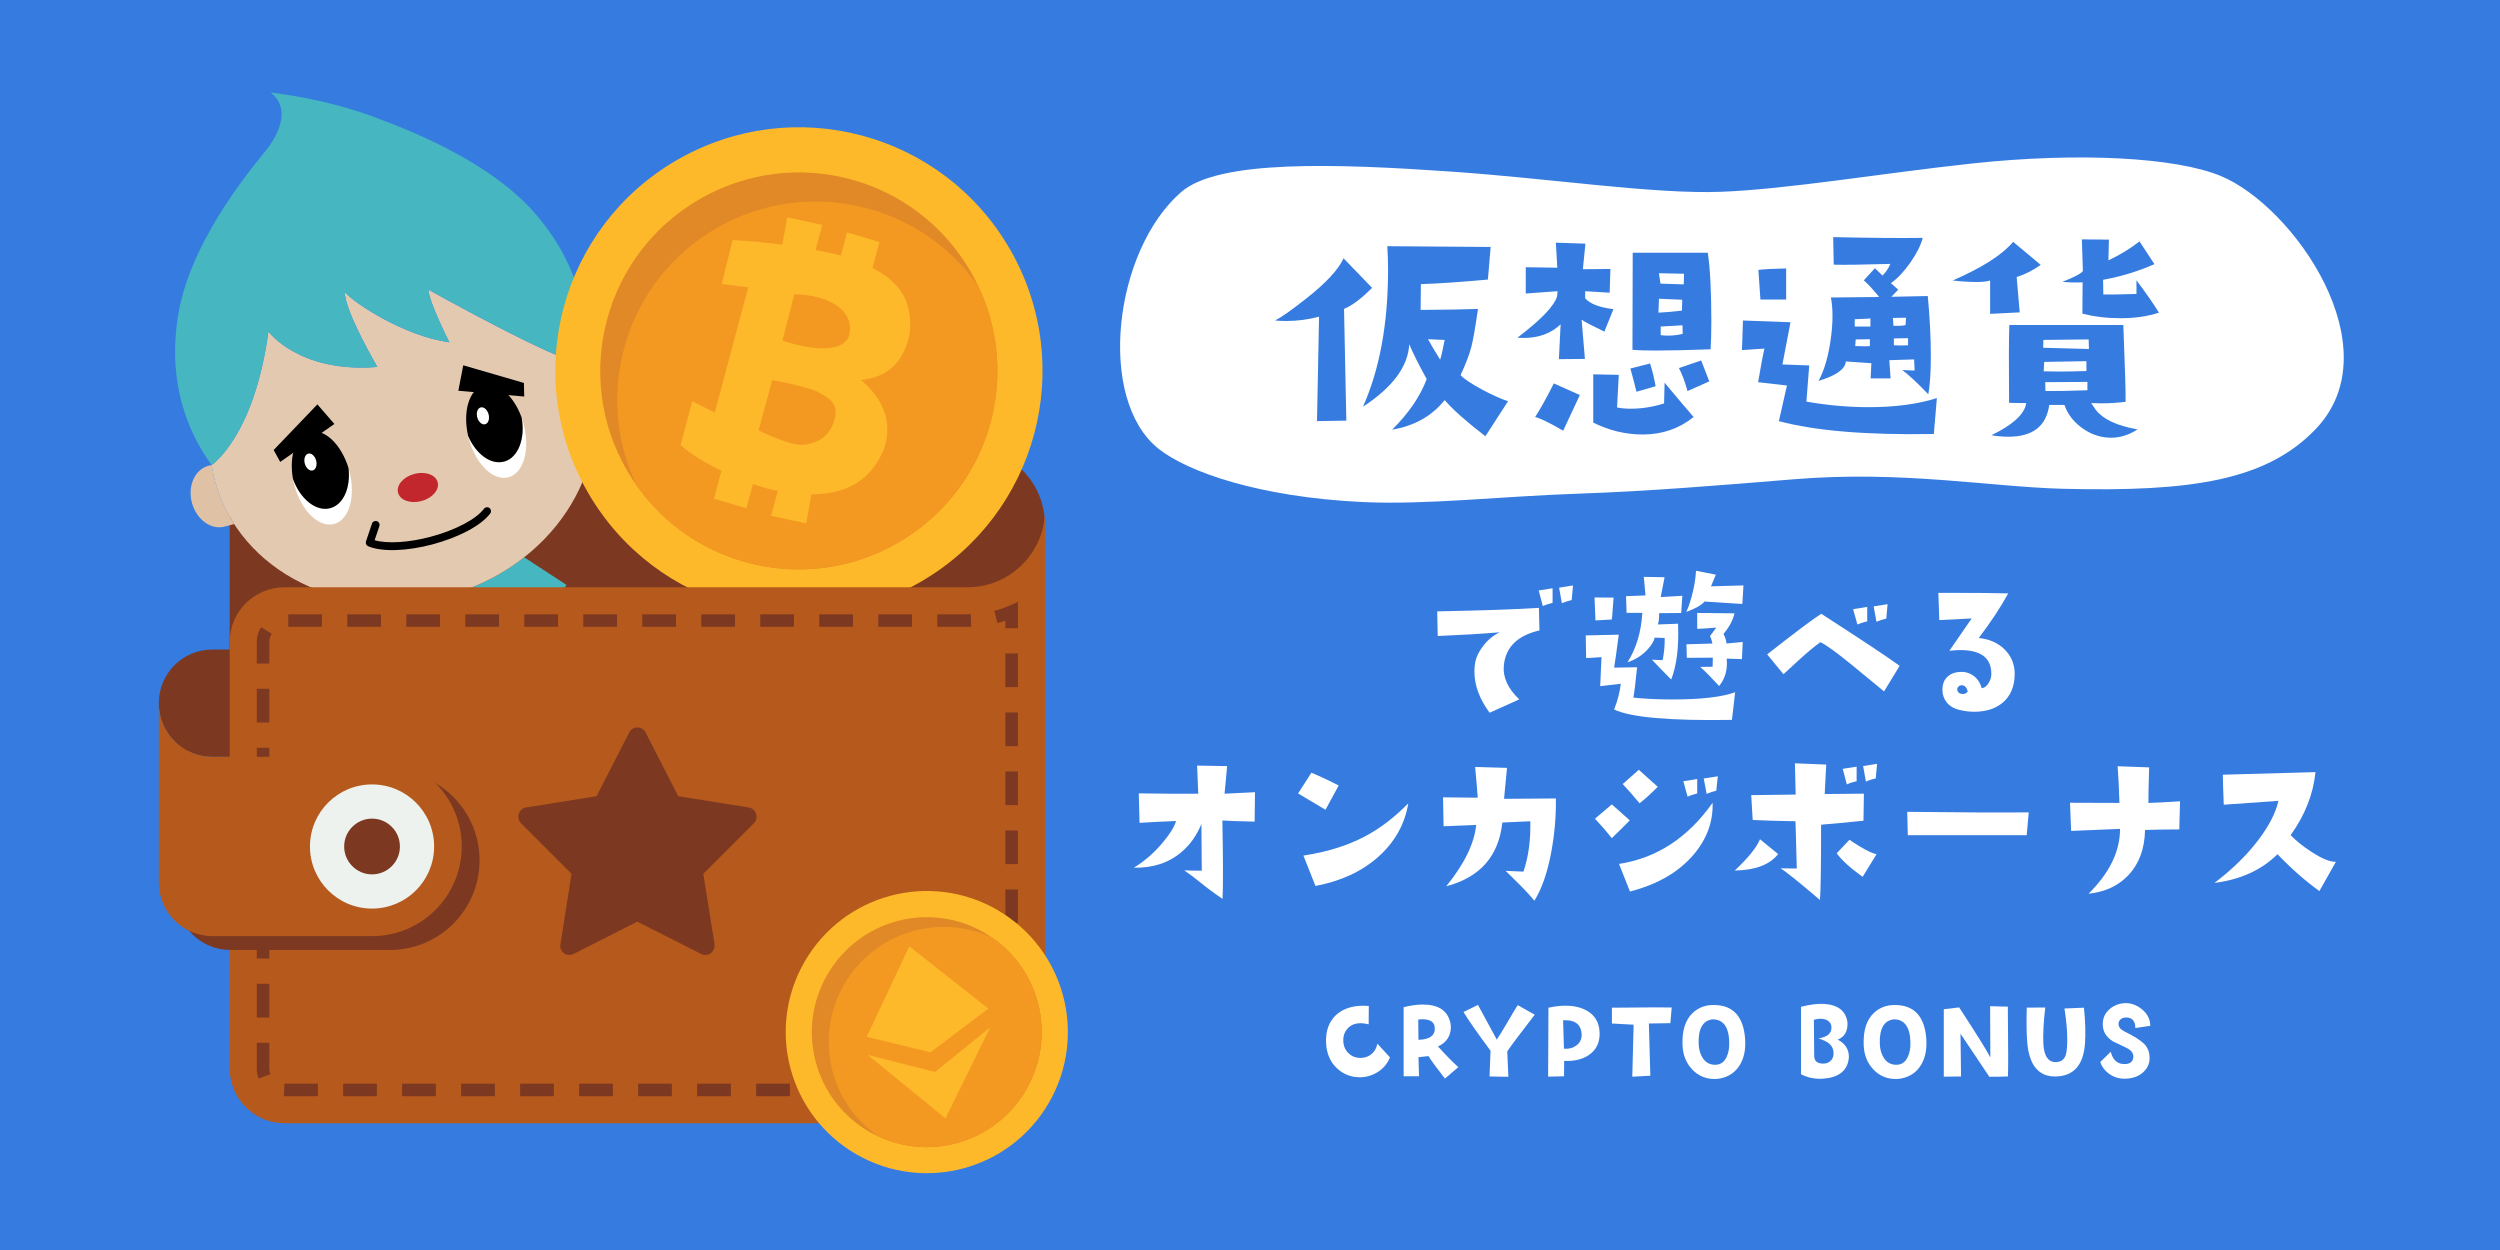 <?xml version="1.0" encoding="UTF-8"?><svg id="b" xmlns="http://www.w3.org/2000/svg" viewBox="0 0 600 300"><g id="c"><rect width="600" height="300" style="fill:#367ce0;"/><path d="M333.59,253.78c-.62,1.53-1.65,2.73-3.07,3.59-1.42.86-2.98,1.25-4.65,1.16-1.92-.11-3.59-.82-5-2.14-1.66-1.55-2.53-3.63-2.62-6.25-.09-2.74.7-4.91,2.35-6.49,1.62-1.51,3.82-2.27,6.6-2.27.43,0,.86.02,1.31.05l-.03,4.41c-.7-.18-1.34-.27-1.92-.27-1.3,0-2.34.41-3.11,1.24s-1.13,1.89-1.05,3.19c.07,1.14.5,2.08,1.29,2.82s1.76,1.1,2.9,1.08c1.03-.02,1.91-.34,2.62-.96.71-.62,1.17-1.44,1.36-2.46l3.02,3.29Z" style="fill:#fff;"/><path d="M349.99,256.11l-3.21,2.75c-2.14-2.76-3.46-4.56-3.95-5.4l-2.4.27.13,4.57h-3.69v-16.57c1.67-.43,3.21-.64,4.6-.64,3.72,0,5.92,1.43,6.6,4.3.09.37.13.78.13,1.2,0,1.03-.28,1.95-.83,2.75-.55.8-1.31,1.4-2.27,1.79,1.98,2.19,3.61,3.85,4.89,4.97ZM344.33,246.52c-.12-1.26-1.12-1.9-2.99-1.9-.3,0-.62.02-.96.05l.05,4.89c2.8-.09,4.1-1.1,3.9-3.05Z" style="fill:#fff;"/><path d="M368.34,243.52c-3.78,4.9-5.98,7.84-6.6,8.82l.27,6.09-4.52-.08.24-6.17c-3.13-4.22-5.3-7.32-6.49-9.3l3.47-1.71,4.52,8.34c.64-.96,1.49-2.34,2.54-4.14,1.14-1.96,1.97-3.34,2.48-4.14l4.09,2.3Z" style="fill:#fff;"/><path d="M383.9,247.64c.12,2.4-.7,4.23-2.46,5.48-1.55,1.11-3.56,1.6-6.04,1.5l-.03,3.69-3.82.08.08-16.54c1.44-.32,2.8-.48,4.09-.48,2.23,0,4.07.48,5.53,1.44,1.66,1.11,2.54,2.72,2.64,4.84ZM379.55,247.69c-.32-2.03-1.79-2.97-4.41-2.83l.21,6.84c1.14.09,2.13-.17,2.98-.79.85-.61,1.27-1.48,1.27-2.6,0-.18-.02-.38-.05-.62Z" style="fill:#fff;"/><path d="M401.21,241.79l-.32,3.77c-2.26.05-3.98.08-5.16.08l.35,12.53-4.33.24.32-12.48-5.21-.29v-3.79c4.22-.05,7.68-.08,10.37-.08,1.6,0,2.93,0,3.98.03Z" style="fill:#fff;"/><path d="M418.84,249.72c.12,2.23-.28,4.14-1.2,5.74-1.03,1.78-2.58,2.89-4.65,3.34-.5.11-.98.16-1.44.16-2.23,0-4.06-.79-5.5-2.38-1.39-1.51-2.14-3.4-2.24-5.66-.16-3.58.68-6.21,2.51-7.88,1.37-1.26,3.06-1.88,5.08-1.84,4.67.05,7.15,2.89,7.45,8.52ZM415.02,250.04c-.12-3.6-1.45-5.4-3.98-5.4-2.35.27-3.47,2.2-3.37,5.8.04,1.37.36,2.52.96,3.45.71,1.1,1.71,1.66,2.99,1.66s2.21-.64,2.78-1.92c.46-.98.67-2.17.61-3.58Z" style="fill:#fff;"/><path d="M443.63,254.53c-.54,2.69-2.62,4.14-6.25,4.36-1.82.11-3.53-.25-5.13-1.07v-16.19c2.14-.54,3.93-.77,5.37-.7,3.44.18,5.36,1.64,5.77,4.38.12,2.12-.65,3.52-2.33,4.2,1.78.93,2.67,2.31,2.67,4.14,0,.23-.04.53-.11.88ZM440.05,252.77c0-.96-.38-1.75-1.12-2.38-.53-.41-1.36-.8-2.48-1.18,2.08-.3,3.12-1.18,3.1-2.65-.02-.68-.29-1.2-.83-1.58-.48-.32-1.08-.48-1.79-.48-.5,0-1.03.08-1.6.24l.08,8.71c.02,1.21.75,1.82,2.19,1.82.66,0,1.21-.2,1.66-.59.54-.45.8-1.09.8-1.92Z" style="fill:#fff;"/><path d="M462.32,249.72c.12,2.23-.28,4.14-1.2,5.74-1.03,1.78-2.58,2.89-4.65,3.34-.5.11-.98.16-1.44.16-2.23,0-4.06-.79-5.5-2.38-1.39-1.51-2.14-3.4-2.24-5.66-.16-3.58.68-6.21,2.51-7.88,1.37-1.26,3.06-1.88,5.08-1.84,4.67.05,7.15,2.89,7.46,8.52ZM458.5,250.04c-.12-3.6-1.45-5.4-3.98-5.4-2.35.27-3.47,2.2-3.37,5.8.04,1.37.36,2.52.96,3.45.71,1.1,1.71,1.66,2.99,1.66s2.21-.64,2.78-1.92c.46-.98.67-2.17.62-3.58Z" style="fill:#fff;"/><path d="M481.9,258.35c-1.44.05-2.93.08-4.46.08l-6.92-10.34.13,10.26-4.14.05v-16.19l3.69-.43c4.31,6.61,6.8,10.62,7.48,12.02l-.05-12.32c1.87.07,3.29.11,4.25.11l.08,11.97c0,2.39-.02,3.98-.05,4.78Z" style="fill:#fff;"/><path d="M500.4,250.47c-.39,5.11-2.68,7.74-6.87,7.88-4.21.14-6.54-2.61-7-8.26-.16-1.92-.2-4.68-.11-8.26l4.44-.03c-.41,3.54-.56,6.42-.46,8.63.16,3.17,1.27,4.66,3.31,4.46,1.05-.11,1.75-.68,2.08-1.71.23-.71.35-1.99.35-3.85,0-2.03-.22-4.46-.67-7.29l4.68-.19c.34,3.38.42,6.25.24,8.6Z" style="fill:#fff;"/><path d="M516.05,246.2l-3.58.53c.04-.75-.13-1.35-.49-1.82s-.91-.7-1.64-.72c-.5,0-.93.12-1.28.35-.39.29-.6.67-.61,1.15-.04.75.43,1.36,1.39,1.84,2.37,1.18,3.96,2.18,4.78,3.02.89.93,1.32,2.12,1.28,3.58-.04,1.18-.51,2.21-1.42,3.1-1.12,1.1-2.69,1.66-4.7,1.66-1.26,0-2.44-.37-3.51-1.12s-1.81-1.71-2.2-2.89l2.51-2.46c.45,1.83,1.42,2.81,2.91,2.94,1.57.12,2.4-.42,2.51-1.63.07-.89-.44-1.62-1.52-2.19-.34-.18-1.44-.7-3.31-1.58-1.67-1.02-2.51-2.4-2.51-4.14,0-1.39.49-2.55,1.47-3.47.98-.93,2.17-1.45,3.58-1.58,1.57-.12,3.01.36,4.34,1.44,1.33,1.09,2,2.41,2.02,3.98Z" style="fill:#fff;"/><path d="M369.47,151.3c-5.25,1.22-8.09,3.99-8.54,8.32-.3,2.88.93,5.62,3.69,8.23l-7.11,3.2c-2.43-3.26-3.65-6.57-3.65-9.92,0-.74.06-1.45.18-2.13.24-1.3.87-2.62,1.91-3.96,1.13-1.48,2.46-2.58,4-3.29-4.74.39-9.71.68-14.89.89l-.13-5.91c10.82-.21,18.96-.49,24.41-.84l.13,5.42ZM372.63,144.68c-.86.21-1.65.46-2.36.76l-.98-3.73,3.33-.53v3.51ZM377.52,140.5l-.31,3.51c-.89.21-1.67.46-2.36.76l-.67-3.73,3.33-.53Z" style="fill:#fff;"/><path d="M416.43,166.15l-.76,6.62c-14.88.24-24.31-.59-28.28-2.49.86-2.22,1.39-4.28,1.6-6.18l-4.94.58.31-6.98c-1.84.15-3.07.22-3.69.22l-.09-5.42,7.92-.18c-.44,3.47-.82,6.11-1.11,7.91l5.51-.09c-.38,3.79-.68,6.22-.89,7.29,2.85.3,5.99.44,9.43.44,6.82,0,11.81-.58,14.98-1.73ZM387.26,143.43l-.31,4.09c-.03.53-.07.92-.13,1.16l-3.91.22-.22-5.51,4.58.04ZM403.76,142.99l-.27,4.13-5.29.04c0,1.22-.1,2.12-.31,2.71l4.85-.18c.03.8.04,1.62.04,2.45,0,4.39-.56,8.03-1.69,10.94-1.99-1.99-3.53-3.57-4.62-4.76,1.33.09,2.19.12,2.58.09.33-1.69.49-3.45.49-5.29l-2.45-.09c-.06.71-.59,1.63-1.6,2.76-1.3,1.45-2.93,2.5-4.89,3.16,2.1-3.32,3.29-7.28,3.56-11.87h-3.78l-.13-4,4.67-.18-.4-4.45,4.98.09-.93,4.76,5.2-.31ZM418.43,140.5l-.27,4.45-9.07-.58c-.77.89-2.24,1.72-4.4,2.49.42-.8.86-2.06,1.33-3.78.59-2.16.93-4.19,1.02-6.09l4.76.93c-.3.77-.68,1.7-1.16,2.8l7.78-.22ZM418.25,154.1l-.18,4.09-3.65-.13c.03.36.04.71.04,1.07,0,2.16-.62,4-1.87,5.51-1.99-2.16-3.5-3.69-4.54-4.58l2.98-.04.04-2.18-6.23.04-.09-3.25,6.23-.18c-.12-.65-.31-1.25-.58-1.78l1.51-2.05c-1.66.15-3.19.25-4.58.31v-3.82l8.94.09c-.36,1.63-1.23,3.28-2.62,4.93.45.95.68,1.72.71,2.31l3.87-.36Z" style="fill:#fff;"/><path d="M455.91,159.8l-3.74,6.14c-2.58-2.13-5.17-4.27-7.78-6.4-3.62-2.96-6.12-4.77-7.51-5.42-1.57,1.16-3.26,2.56-5.07,4.22-2.46,2.28-3.72,3.44-3.78,3.47-1.07-1.27-2.37-2.86-3.91-4.76,6.85-5.37,11.17-8.61,12.98-9.74,9.75,6.28,16.02,10.45,18.81,12.49ZM448.13,149.12c-.89.21-1.67.46-2.36.76l-1.02-3.69,3.38-.53v3.47ZM453.02,144.99l-.31,3.47c-.89.21-1.68.46-2.36.76l-.67-3.69,3.33-.53Z" style="fill:#fff;"/><path d="M483.52,161.75c0,2.99-.98,5.31-2.93,6.94-1.75,1.42-4,2.13-6.76,2.13-1.19,0-2.37-.15-3.56-.44-1.33-.3-2.37-.92-3.11-1.87-.65-.86-.98-1.84-.98-2.93,0-1.45.46-2.56,1.38-3.31.92-.76,2.13-1.09,3.65-1,.83.06,1.63.36,2.4.89.98.71,1.64,1.72,2,3.02.65-.09,1.2-.5,1.64-1.22.45-.73.67-1.47.67-2.25,0-3.79-2.49-5.69-7.47-5.69-.8,0-1.67.06-2.62.18l5.38-7.78c-2.99.18-5.59.31-7.78.4l-.22-6.54c8.21,0,13.8.04,16.76.13-1.75,3.23-4.11,6.8-7.07,10.72,2.4.21,4.42,1.07,6.05,2.58,1.72,1.63,2.58,3.65,2.58,6.05ZM472.23,165.84c-.27-.92-.74-1.38-1.42-1.38-.33,0-.6.12-.82.36s-.3.5-.24.8c.09.5.44.82,1.07.93.45.03.8-.04,1.07-.22s.38-.34.36-.49Z" style="fill:#fff;"/><path d="M301.2,190.16l-.09,7.03c-3.85-.09-6.43-.18-7.74-.27.18,9.28.19,15.55.04,18.81-1.93-1.3-3.67-2.59-5.22-3.85-1.56-1.26-2.88-2.26-3.98-3,1.42.06,2.83.09,4.22.09l-.09-11.21c-1.13,2.73-2.71,4.97-4.76,6.71-3.05,2.61-6.88,3.87-11.47,3.78,2.64-1.6,4.98-3.65,7.03-6.14,1.69-2.02,2.73-3.71,3.11-5.07-3.08.12-6,.27-8.76.44l-.18-7.07c6.34.09,11.1.12,14.27.09l-.27-6.76,7.2.13-.49,5.29c-.06.68-.1,1.13-.13,1.33l7.29-.36Z" style="fill:#fff;"/><path d="M321.28,188.52l-3.16,5.82-6.58-3.91,3.2-4.98c2.25.95,4.43,1.97,6.54,3.07ZM337.99,192.79c-.83,5.01-3.22,9.28-7.16,12.81-3.94,3.53-8.98,5.87-15.12,7.03l-2.89-7.29c5.66-.86,10.57-2.39,14.72-4.58,3.62-1.9,7.1-4.55,10.45-7.96Z" style="fill:#fff;"/><path d="M373.41,191.63c.06,4.3-.31,8.6-1.11,12.89-.92,4.92-2.27,8.8-4.05,11.65-1.1-1.33-2.39-2.73-3.87-4.18-1.93-1.9-2.93-2.89-3.02-2.98l4.27.18c1.21-3.56,1.76-7.59,1.64-12.09l-6.71.31c-.86,8.06-5.35,13.16-13.47,15.3,4.33-5.31,6.73-10.21,7.2-14.72-2.46.12-5.07.22-7.83.31l-.13-6.94,8.32.09c-.15-2.19-.36-4.65-.62-7.38l7.65.22-.71,7.43c2.25,0,6.4-.03,12.45-.09Z" style="fill:#fff;"/><path d="M391.15,196.88c-1.42,1.45-2.86,2.88-4.31,4.27-1.13-1.42-2.48-2.98-4.05-4.67l4.05-3.42,4.31,3.82ZM411.02,192.66c.15,4.62-1.42,8.83-4.71,12.63-3.59,4.12-8.63,7.01-15.12,8.67l-2.62-6.62c9.04-1.39,16.53-6.28,22.45-14.67ZM397.86,188.83c-1.45,1.48-2.91,2.8-4.36,3.96-1.42-1.72-2.77-3.26-4.05-4.62l3.87-3.42,4.54,4.09ZM407.33,190.43c-.86.21-1.63.46-2.31.76l-1.02-3.69,3.33-.53v3.47ZM412.27,186.3l-.36,3.47c-.86.21-1.63.46-2.31.76l-.71-3.69,3.38-.53Z" style="fill:#fff;"/><path d="M426.75,204.97c-1.99,2.55-5.45,3.87-10.4,3.96,3.23-3.05,5.25-5.56,6.05-7.51l4.36,3.56ZM447.33,190.48l-.09,6.49c-4.3.44-7.46.74-9.47.89l-.71.09c0,9.84-.09,15.86-.27,18.05-5.1-4.36-8.26-6.89-9.47-7.6,1.75.03,3.05.04,3.91.04l-.31-11.34c-4.15-.06-7.57-.16-10.27-.31l-.36-5.96,10.67-.13-.18-7.51,7.51.31-.36,7.07,9.38-.09ZM450.36,205.02l-3.33,5.42c-2.88-2.05-4.95-3.93-6.22-5.65l3.07-3.25c.42.33,1.19.83,2.31,1.51,1.78,1.1,3.17,1.75,4.18,1.96ZM445.6,187.5c-.89.18-1.67.43-2.36.76l-.98-3.74,3.33-.53v3.51ZM450.49,183.32l-.31,3.51c-.89.18-1.67.43-2.36.76l-.67-3.74,3.33-.53Z" style="fill:#fff;"/><path d="M486.9,194.97l-.49,5.47h-28.54l-.13-5.6c12.66.15,22.38.19,29.17.13Z" style="fill:#fff;"/><path d="M523.21,192.3l-.18,6.76c-1.75,0-3.29.01-4.62.04-1.75.06-2.95.09-3.6.09-.09,4.51-1.42,8.12-4,10.85-2.4,2.55-5.59,4.03-9.56,4.45,5.04-4.98,7.56-10.17,7.56-15.56l-11.74.49-.27-6.76,11.87.04c-.12-3.76-.27-6.7-.44-8.8l7.56.27c-.12,4-.18,6.85-.18,8.54,1.9-.06,4.43-.19,7.6-.4Z" style="fill:#fff;"/><path d="M560.61,206.84l-3.96,7.02c-3.44-2.49-6.79-5.44-10.05-8.85-3.82,3.79-8.86,6.09-15.12,6.89,4.36-3.32,7.9-6.8,10.63-10.45,2.52-3.35,4.09-6.43,4.71-9.25-3.23.24-7.6.55-13.12.93-.12-2.9-.19-5.31-.22-7.2l22.23-.62c-.53,5.31-2.52,10.34-5.96,15.12,1.25,1.33,2.95,2.7,5.11,4.09,2.49,1.6,4.4,2.37,5.74,2.31Z" style="fill:#fff;"/><path d="M555.8,102.94c-11.79,12.34-29.68,15.14-60.59,14.37-17.47-.44-38.73-4.43-64.52-2.3-17.74,1.46-35.18,2.9-51.72,3.46-18.96.65-36.66,2.74-51.91,2.02-25-1.18-42.12-7.29-49.04-12.81-14.82-11.84-10.82-47.38,5.45-61.58,8.97-7.82,37.08-6.85,65.08-4.9,23.79,1.66,48.54,5.44,64.52,4.83,16.03-.61,38.59-4.46,60.31-6.8,25.38-2.74,48.74-1.48,59.55,2.98,17.64,7.29,41.33,41.4,22.87,60.72Z" style="fill:#fff;"/><path d="M329.3,69.09c-2.59,2.59-4.83,4.27-6.73,5.04l.55,26.82-7.04.12.49-25.06c-2.63.69-5.24,1.03-7.83,1.03-.93,0-1.84-.04-2.73-.12,1.46-.73,3.9-2.45,7.34-5.16,4.85-3.8,7.89-7.06,9.1-9.77l6.86,7.1ZM361.95,96.27l-5.46,8.43c-4.57-3.52-7.83-6.41-9.77-8.68-3.07,3.84-7.28,6.21-12.62,7.1,3.92-3.84,6.69-7.89,8.31-12.13-1.9-3.44-3.3-6.23-4.19-8.37-.28,5.34-3.98,10.33-11.1,14.99,4-9.02,6.01-19.94,6.01-32.76,0-2.02-.06-3.94-.18-5.76l24.81.18-.67,7.83c-6.71.61-12.07.97-16.08,1.09l-.06,6.19c6.19-.04,10.78-.12,13.77-.24-.65,4.45-1.17,7.46-1.58,9.04-.45,1.78-1.31,4.06-2.61,6.86.93.97,2.73,2.16,5.4,3.58,2.43,1.29,4.43,2.18,6.01,2.67ZM346.72,81.59l-4-.18c.61,1.13,1.58,2.77,2.91,4.91.2-.49.57-2.06,1.09-4.73Z" style="fill:#367ce0;"/><path d="M387.23,74.19l-2.18,5.4c-2.87-1.37-4.69-2.33-5.46-2.85l.79,9.4-6.25.06.42-8.37c-2.27,2.18-5.24,3.28-8.92,3.28-.45,0-.93-.02-1.46-.06,5.7-4.33,8.88-7.64,9.53-9.95l.12-1.21-7.64.55v-6.31l7.58.12-.36-6.01,7.1.24-.61,6.13,6.61-.06-.18,5.7-5.88-.36v1.7c1.17,1.33,3.44,2.21,6.79,2.61ZM379.16,94.82l-4,8.55c-3.24-1.9-5.48-2.99-6.73-3.28,1.21-1.86,2.71-4.55,4.49-8.07,1.86.85,3.94,1.78,6.25,2.79ZM406.46,100.09c-3.48,2.79-7.54,4.19-12.19,4.19-4.09,0-8.05-.95-11.89-2.85v-11.59l6.13.12-.42,7.83c1.01.2,2.1.3,3.28.3,2.67,0,5.34-.42,8.01-1.27l.12-4.97c2.87,3.44,5.2,6.19,6.98,8.25ZM397.36,92.69l-4.61,1.33c-.41-1.7-.89-3.56-1.46-5.58l4.73-1.21c.57,1.82,1.01,3.64,1.33,5.46ZM410.53,83.83c-5.42.2-9.77.3-13.04.3-2.55,0-4.45-.06-5.7-.18l.06-23.3h18.02c.57,3.84.85,9.36.85,16.56,0,2.55-.06,4.75-.18,6.61ZM403.73,71.94l-5.58-.24-.12,3.34c1.05-.04,2.93-.2,5.64-.49l.06-2.61ZM404.16,65.7l-6.01-.12.36,2.49c.69.04,2.55.1,5.58.18.04-.36.06-1.21.06-2.55ZM403.85,80.13l-.06-2.06-5.22.3v2.06c.61.08,1.19.12,1.76.12,1.17,0,2.35-.14,3.52-.42ZM410.22,91.54l-5.22,2.31c-.61-2.22-1.29-4.07-2.06-5.52l5.34-1.82c.36.93.89,2.29,1.58,4.06l.36.97Z" style="fill:#367ce0;"/><path d="M464.85,95.54l-.73,8.62c-16.1.28-28.49-.75-37.19-3.09l1.94-8.55-6.92-.79c.65-3.88,1.15-6.57,1.52-8.07l-5.4.36.24-7.1,11.41.42-1.94,10.13,6.43.24-.67,8.68c5.1.89,10.07,1.33,14.92,1.33,6.39,0,11.85-.73,16.38-2.18ZM428.69,71.88h-6.19l-.49-7.1c1.05-.16,3.28-.28,6.67-.36v7.46ZM462.79,94.63c-2.63-2.75-4.71-4.69-6.25-5.82l2.97.12c-.04-1.38-.08-2.26-.12-2.67l-5.95.18.3,4.37h-4.79l.18-3.64-6.13-.42c-.12,1.82-2.31,3.38-6.55,4.67,1.46-2.67,2.47-6.27,3.03-10.8.45-3.6.42-6.67-.06-9.22,3.68-.04,7.54-.08,11.59-.12-1.58-1.9-2.81-3.24-3.7-4l2.67-2.91,1.82,1.76c.77-.73,1.4-1.66,1.88-2.79-7,.2-11.53.26-13.59.18l-.12-6.61c9.06.2,16.22.26,21.48.18-.45,1.78-1.45,3.77-3,5.98-1.56,2.21-3.1,3.83-4.64,4.88l1.76,1.58-1.64,1.7,8.74-.18c.49,5.26.73,10.03.73,14.32,0,4-.2,7.1-.61,9.28ZM448.9,78.37v-1.94c-.28.04-1.54.1-3.76.18v1.76h3.76ZM448.77,83.05v-1.64c-1.38.04-2.51.06-3.4.06l-.12,1.58c.93.04,1.68.06,2.25.06.61,0,1.03-.02,1.27-.06ZM457.45,76.25l-3.15.06.12,1.88c1.42.04,2.39-.02,2.91-.18l.12-1.76ZM457.93,82.86v-1.7l-3.4.06v1.64c.61.04,1.19.06,1.76.06.61,0,1.15-.02,1.64-.06Z" style="fill:#367ce0;"/><path d="M489.76,63.57c-1.86,1.33-3.78,2.31-5.76,2.91l.73,8.49-7.1.36v-8.01c-.69.24-1.8.36-3.34.36-1.66,0-3.54-.12-5.64-.36,7.12-3.11,11.95-6.21,14.5-9.28l6.61,5.52ZM512.99,103.07c-2.39,1.54-4.83,2.18-7.34,1.94-2.22-.2-4.3-1.03-6.22-2.49s-3.25-3.24-3.97-5.34h-3.64c-.69,5.1-3.96,7.64-9.83,7.64-1.25,0-2.61-.12-4.06-.36,5.18-2.51,7.97-5.08,8.37-7.71l-4.12-.06c-.08-9.18-.06-15.41.06-18.69h27.36c.4,10.19.59,16.34.55,18.44-2.06.24-4,.36-5.83.36-.85,0-1.66-.02-2.43-.06.4.57.79,1.13,1.15,1.7,1.78,2.23,5.1,3.76,9.95,4.61ZM501.34,83.77l-.06-2.31-10.86.12-.06,1.88,10.98.3ZM500.74,89.05v-2.37l-10.13.18-.12,2.25c.97.04,2.14.06,3.52.06,1.86,0,4.1-.04,6.73-.12ZM500.98,93.66v-2l-10.13.06.06,2.12c2.22.04,5.58-.02,10.07-.18ZM518.15,75.04c-2.75.89-5.8,1.33-9.16,1.33s-6.31-.36-9.22-1.09l.06-7.52c-1.66.08-3.28.04-4.85-.12,2.95-1.17,4.59-2.04,4.91-2.61l-.24-7.58,6.49.06-.12,4.97c2.75-1.29,5.24-2.81,7.46-4.55l3.58,5.46c-3.92,1.74-8.03,2.99-12.32,3.76l.06,3.52c1.13.04,3.78,0,7.95-.12v-3.28c2.31,3.07,4.1,5.66,5.4,7.77Z" style="fill:#367ce0;"/><path d="M55.12,124.3v55.47l97.83-35.27h79.26c7.25,0,13.54-4.19,16.6-10.28,1.26-2.5,1.96-5.32,1.96-8.32,0-5.12-2.06-9.78-5.46-13.11-3.33-3.39-7.99-5.46-13.11-5.46H72.09c-5.02,0-9.52,2.16-12.61,5.62-2.73,3.03-4.36,6.99-4.36,11.35Z" style="fill:#7c3821;"/><path d="M110.82,168.77v12.88h-59.83c-7.12,0-12.88-5.76-12.88-12.88,0-3.56,1.43-6.79,3.76-9.12,2.33-2.33,5.56-3.76,9.12-3.76h46.95c7.12,0,12.88,5.76,12.88,12.88Z" style="fill:#7c3821;"/><g id="d"><path d="M83.41,156.08l-2.99,5.49c-1.64,2.6-3.15,4.23-4.55,4.88-2.33,1.09-5.22-.39-5.92,2.1-.58,2.06,3.1,2.37,3.1,2.37-4.26,4.42-1.41,8.73,3.5,7.87,5.05-.88,9.51-12.36,9.51-12.36l3.17-7.94-5.82-2.4Z" style="fill:#e3c9b0;"/><path d="M141.03,147.27l-6.74-4.69-3.85,5.01,4.59,4.08c2.16,2.19,3.41,4.02,3.73,5.53.53,2.52-1.56,5,.71,6.24,1.88,1.03,3.01-2.48,3.01-2.48,3.34,5.15,8.18,3.34,8.46-1.63.28-5.12-9.9-12.06-9.9-12.06Z" style="fill:#e3c9b0;"/><path d="M144.43,215.31c2.16-.88,1.38-2.8.97-3.51-.41-.71-.76-1.29-1.91-3.49-.37-.71-.71-1.58-1.05-2.58-1.76,3.15-4.47,3.63-6.76,3.31.38,1.21.71,2.38,1.3,3.75,1.17,2.68,5.29,3.41,7.44,2.53Z" style="fill:#46b6c1;"/><path d="M104.86,202.76c.39,1.46.79,2.91,1.14,4.15.89,3.15,1.68,5.83,2.13,8.01,3.1,1.85,5.69.91,7.51-.51-.27-1.18-.51-2.42-.6-4.04-.13-2.33.09-5.43.01-8.68-4.25,1.1-7.71,1.24-10.2,1.07Z" style="fill:#e3c9b0;"/><path d="M140.28,197.73c-.31-1.25-.7-2.7-1.09-4.17-2.07,1.39-5.13,2.99-9.37,4.17,1.55,2.85,3.29,5.43,4.35,7.51.73,1.45,1.14,2.64,1.5,3.8,2.29.32,4.99-.15,6.76-3.31-.7-2.11-1.36-4.82-2.16-8Z" style="fill:#e3c9b0;"/><path d="M108.13,214.92c.21,1.04.35,1.96.38,2.76.1,2.48.1,3.15.09,3.98,0,.82.28,2.88,2.59,2.56,2.31-.32,5.51-3.01,5.18-5.91-.17-1.48-.47-2.66-.75-3.9-1.82,1.42-4.4,2.36-7.51.51Z" style="fill:#46b6c1;"/><path d="M125.81,133.74c-5.26,4.13-11.54,7.34-18.58,9.23s-14.09,2.25-20.7,1.3l-5.48,10.84,10.01,4.13-.35,20.81c4.84.76,14.44-.13,25.28-3.03s20.11-7.11,24.06-10.25l-10.68-17.8,6.6-8.58-10.17-6.65Z" style="fill:#46b6c1;"/><path d="M117.15,181.85c.16-.04.31-.08.47-.12.15-.04.31-.08.46-.13,12.03-3.51,24.82-10.06,24.82-10.06l-2.85-4.76c-3.95,3.14-13.13,7.32-24.06,10.25s-20.44,3.79-25.28,3.03l-.09,5.49s14.36-.72,26.53-3.7Z" style="fill:#a2dae0;"/><path d="M118.08,181.6c-.15.04-.31.09-.46.13-.16.04-.31.08-.47.12-7.42,1.82-15.65,2.79-20.95,3.28l4.19,16.84s7.36,2.82,19.34-1.78l.53-8.56,4.74,7.14c12.67-2,17.64-8.12,17.64-8.12l-4.79-16.68c-4.83,2.23-12.44,5.5-19.78,7.63Z" style="fill:#603813;"/><path d="M120.38,157.81h0c-3.24.87-6.61-1.07-7.47-4.32l-1.47-5.47,11.79-3.16,1.47,5.47c.87,3.24-1.07,6.61-4.32,7.47Z" style="fill:#a2dae0;"/><path d="M51.57,115.34c-.33-1.25-.6-2.5-.79-3.75l-.8.21c-3.23.87-5,4.86-3.92,8.87s4.6,6.58,7.83,5.72l2.32-.62c-2.04-3.16-3.62-6.65-4.63-10.42Z" style="fill:#dfc1a5;"/><path d="M141.25,87.35l-.8.21c.45,1.18.85,2.4,1.19,3.65,1.01,3.77,1.39,7.58,1.2,11.34l2.32-.62c3.23-.87,5-4.86,3.92-8.87s-4.6-6.58-7.83-5.72Z" style="fill:#dfc1a5;"/><path d="M102.8,69.48c.18,3.14,5.05,12.67,5.05,12.67-10.76-1.48-22.89-9.39-25.09-12.07-.12,4.49,7.8,17.98,7.8,17.98-18.79,1.53-26.14-8.5-26.14-8.5-3.45,25.32-13.63,32.03-13.65,32.04.2,1.25.46,2.5.79,3.75,5.87,21.92,30.8,34.28,55.67,27.62,24.87-6.66,40.27-29.83,34.4-51.75-.33-1.25-.73-2.46-1.19-3.64-6.87-.84-37.64-18.08-37.64-18.08Z" style="fill:#e3c9b0;"/><path d="M92.24,29.01c12.95,4.9,27.83,12.32,36.6,22.7,7.4,8.75,13.14,20.72,11.61,35.86-6.87-.84-37.64-18.08-37.64-18.08.18,3.14,5.05,12.67,5.05,12.67-10.76-1.48-22.89-9.39-25.09-12.07-.12,4.49,7.8,17.98,7.8,17.98-18.79,1.53-26.14-8.5-26.14-8.5-3.45,25.35-13.65,32.04-13.65,32.04h0s0,0,0,0c-8.89-12.35-9.9-25.59-7.87-36.86,2.41-13.36,11.58-27.24,20.35-37.95,0,0,8.45-9.25,1.72-14.59,0,0,6.74.7,15.15,2.86,3.85.99,8.05,2.29,12.12,3.96Z" style="fill:#46b6c1;"/><path d="M79.26,121.96c-3.4.91-7.22-2.19-8.95-7.04.09.51.2,1.03.34,1.55,1.63,6.1,5.91,10.26,9.54,9.28s5.26-6.71,3.62-12.81c-.05-.2-.12-.4-.18-.6.55,4.68-1.2,8.76-4.38,9.62Z" style="fill:#fff;"/><path d="M79.26,121.96c3.18-.85,4.93-4.94,4.38-9.62-1.75-5.77-5.85-9.63-9.36-8.68-3.33.89-4.96,5.77-3.97,11.26,1.73,4.86,5.56,7.95,8.95,7.04Z"/><ellipse cx="74.51" cy="110.89" rx="1.41" ry="2.09" transform="translate(-26.16 23.06) rotate(-15)" style="fill:#fff;"/><path d="M125.19,100.22c.93,5.07-.83,9.67-4.23,10.58-3.18.85-6.74-1.81-8.6-6.14.05.2.09.4.14.61,1.63,6.1,5.91,10.26,9.54,9.28s5.26-6.71,3.62-12.81c-.14-.52-.31-1.02-.48-1.51Z" style="fill:#fff;"/><path d="M120.96,110.79c3.4-.91,5.16-5.51,4.23-10.58-1.89-5.25-5.74-8.66-9.06-7.77-3.52.94-5.14,6.33-3.77,12.2,1.86,4.33,5.42,6.99,8.6,6.14Z"/><ellipse cx="115.9" cy="99.8" rx="1.41" ry="2.09" transform="translate(-21.88 33.4) rotate(-15)" style="fill:#fff;"/><ellipse cx="100.28" cy="117" rx="4.92" ry="3.37" transform="translate(-26.86 29.94) rotate(-15)" style="fill:#c1272d;"/><path d="M103.93,130.62c-6.31,1.69-12.28,1.87-15.57.48-.45-.19-.68-.7-.52-1.17l1.43-4.26c.17-.49.7-.76,1.19-.59.49.17.76.7.59,1.19l-1.14,3.38c3.05.89,8.21.58,13.53-.85,5.84-1.56,10.83-4.19,12.71-6.69.31-.41.9-.5,1.32-.19.41.31.5.9.18,1.32-2.15,2.86-7.41,5.68-13.72,7.37Z"/><polygon points="125.74 91.91 125.81 95.17 110 93.78 111.18 87.67 125.74 91.91"/><polygon points="65.68 108 67.25 110.86 80.25 101.75 76.17 97.05 65.68 108"/></g><path d="M242.35,59.75c16.17,28,6.59,63.73-21.41,79.9-27.94,16.13-63.67,6.56-79.84-21.45-16.13-27.94-6.56-63.67,21.38-79.8,28-16.17,63.73-6.59,79.87,21.35h0Z" style="fill:#fdb92a; fill-rule:evenodd;"/><path d="M232.95,65.18c13.19,22.84,5.4,51.89-17.44,65.08-22.78,13.15-51.89,5.4-65.08-17.44-13.15-22.78-5.3-51.87,17.47-65.02,22.84-13.19,51.89-5.4,65.04,17.38h0Z" style="fill:#e08926; fill-rule:evenodd;"/><path d="M234.87,68.8c10.44,22.1,2.29,48.96-19.36,61.46-21.59,12.47-48.92,6.09-62.84-14-10.47-22.16-2.33-49.02,19.26-61.49,21.66-12.5,48.98-6.13,62.94,14.03h0Z" style="fill:#f39921; fill-rule:evenodd;"/><path d="M206.64,91.18c6.43-.59,10.33-4.32,11.7-11.19.72-7.2-1.96-12.09-8.94-15.69l1.67-6.21-7.78-2.31-1.49,5.57c-1.59-.44-3.69-.9-6.07-1.34l1.62-6.03-8.41-1.81-1.19,6.57c-4.06-.55-8.27-.96-11.93-1.11l-2.59,10.53,6.36.79-8.05,30.06-5.39-2.69-2.81,10.47c2.15,2.05,5.84,4.27,9.81,6.2l-1.79,6.69,7.78,2.31,1.56-5.84c1.84.65,3.58,1.16,5.04,1.47.32.07.63.12.94.18l-1.61,6,8.41,1.81,1.26-6.97c7.93-.02,13.46-3.04,16.56-9.04.55-1.07.93-1.97,1.13-2.71,1.57-5.84-.37-11.08-5.8-15.69ZM202.28,74.59c1.55,1.69,2.06,3.62,1.55,5.8-.9,3.56-6.87,4.37-16.05,1.35l2.85-11.09c2.13.02,4.06.27,5.81.73,2.49.67,4.44,1.74,5.84,3.21ZM195.87,105.99c-1.89.83-4.01,1.03-6.29.32-4.59-1.43-7.52-3.04-7.52-3.04l3.28-12.05c3.87.67,9.08,1.95,10.62,2.69,4.05,1.92,5.16,3.65,4.34,6.71-.71,2.67-2.2,4.46-4.44,5.38Z" style="fill:#fdb92a;"/><path d="M55.13,154.08v102.36c0,7.26,5.88,13.14,13.14,13.14h169.39c7.26,0,13.14-5.88,13.14-13.14V122.34c0,2.99-.7,5.82-1.96,8.32-3.06,6.09-9.35,10.28-16.6,10.28H68.27c-7.26,0-13.14,5.88-13.14,13.14Z" style="fill:#b5591c;"/><path d="M154.97,175.84l7.81,15.25,16.9,2.7c1.2.15,2.03,1.35,1.88,2.55-.08.53-.3.9-.68,1.28h0l-12.09,12.09,2.7,16.9c.15,1.2-.68,2.4-1.88,2.55-.53.08-.98,0-1.35-.23h0l-15.32-7.74-15.25,7.74c-1.05.6-2.48.15-3-.98-.23-.45-.3-1.05-.15-1.5l2.63-16.75-12.09-12.09c-.9-.9-.9-2.33,0-3.23.38-.38.83-.6,1.28-.6l16.83-2.7,7.81-15.25c.53-1.13,1.88-1.58,3-.98.45.23.83.53.98.98h0Z" style="fill:#7c3821;"/><path d="M239.02,148.07c1.3-.34,2.56-.78,3.78-1.31v4" style="fill:none; stroke:#7c3821; stroke-miterlimit:10; stroke-width:3px;"/><path d="M242.79,156.83v99.61c0,2.83-2.3,5.14-5.14,5.14H68.27c-2.83,0-5.14-2.31-5.14-5.14v-102.36c0-2.83,2.3-5.14,5.14-5.14h163.96c1.29,0,2.57-.09,3.82-.27" style="fill:none; stroke:#7c3821; stroke-dasharray:8.09 6.07; stroke-miterlimit:10; stroke-width:3px;"/><path d="M115.09,206.48h0c0,11.88-9.63,21.51-21.51,21.51h-38.32c-7.11,0-12.88-5.77-12.88-12.88v-43.03c0,7.12,5.76,12.88,12.88,12.88h38.32c11.88,0,21.51,9.63,21.51,21.51Z" style="fill:#7c3821;"/><path d="M110.82,203.16h0c0,11.88-9.63,21.51-21.51,21.51h-38.32c-7.11,0-12.88-5.77-12.88-12.88v-43.03c0,7.12,5.76,12.88,12.88,12.88h38.32c11.88,0,21.51,9.63,21.51,21.51Z" style="fill:#b5591c;"/><path d="M104.19,203.16c0,8.23-6.67,14.9-14.9,14.9s-14.9-6.67-14.9-14.9,6.67-14.9,14.9-14.9,14.9,6.67,14.9,14.9Z" style="fill:#edf2ef;"/><path d="M95.98,203.16c0,3.7-3,6.69-6.69,6.69s-6.69-3-6.69-6.69,3-6.69,6.69-6.69,6.69,3,6.69,6.69Z" style="fill:#7c3821;"/><path d="M239.34,218.38c16.22,9.36,21.76,30.06,12.4,46.27-9.34,16.18-30.04,21.73-46.25,12.36-16.18-9.34-21.73-30.04-12.38-46.22,9.36-16.22,30.06-21.76,46.24-12.42h0Z" style="fill:#fdb92a; fill-rule:evenodd;"/><path d="M236.2,223.82c13.23,7.64,17.74,24.46,10.1,37.69-7.62,13.19-24.46,17.74-37.69,10.1-13.19-7.62-17.68-24.48-10.06-37.67,7.64-13.23,24.46-17.74,37.65-10.12h0Z" style="fill:#e08926; fill-rule:evenodd;"/><path d="M238.21,225.08c11.64,8.06,15.33,23.89,8.09,36.43-7.22,12.51-22.77,17.22-35.57,11.18-11.67-8.08-15.36-23.91-8.14-36.42,7.24-12.54,22.79-17.26,35.63-11.19h0Z" style="fill:#f39921; fill-rule:evenodd;"/><polygon points="208.03 248.82 223.31 252.56 237.2 242.06 218.23 227.12 208.03 248.82" style="fill:#fdb92a;"/><polygon points="208.26 253.2 224.41 257.26 237.66 246.56 226.91 268.41 208.26 253.2" style="fill:#fdb92a;"/></g></svg>
